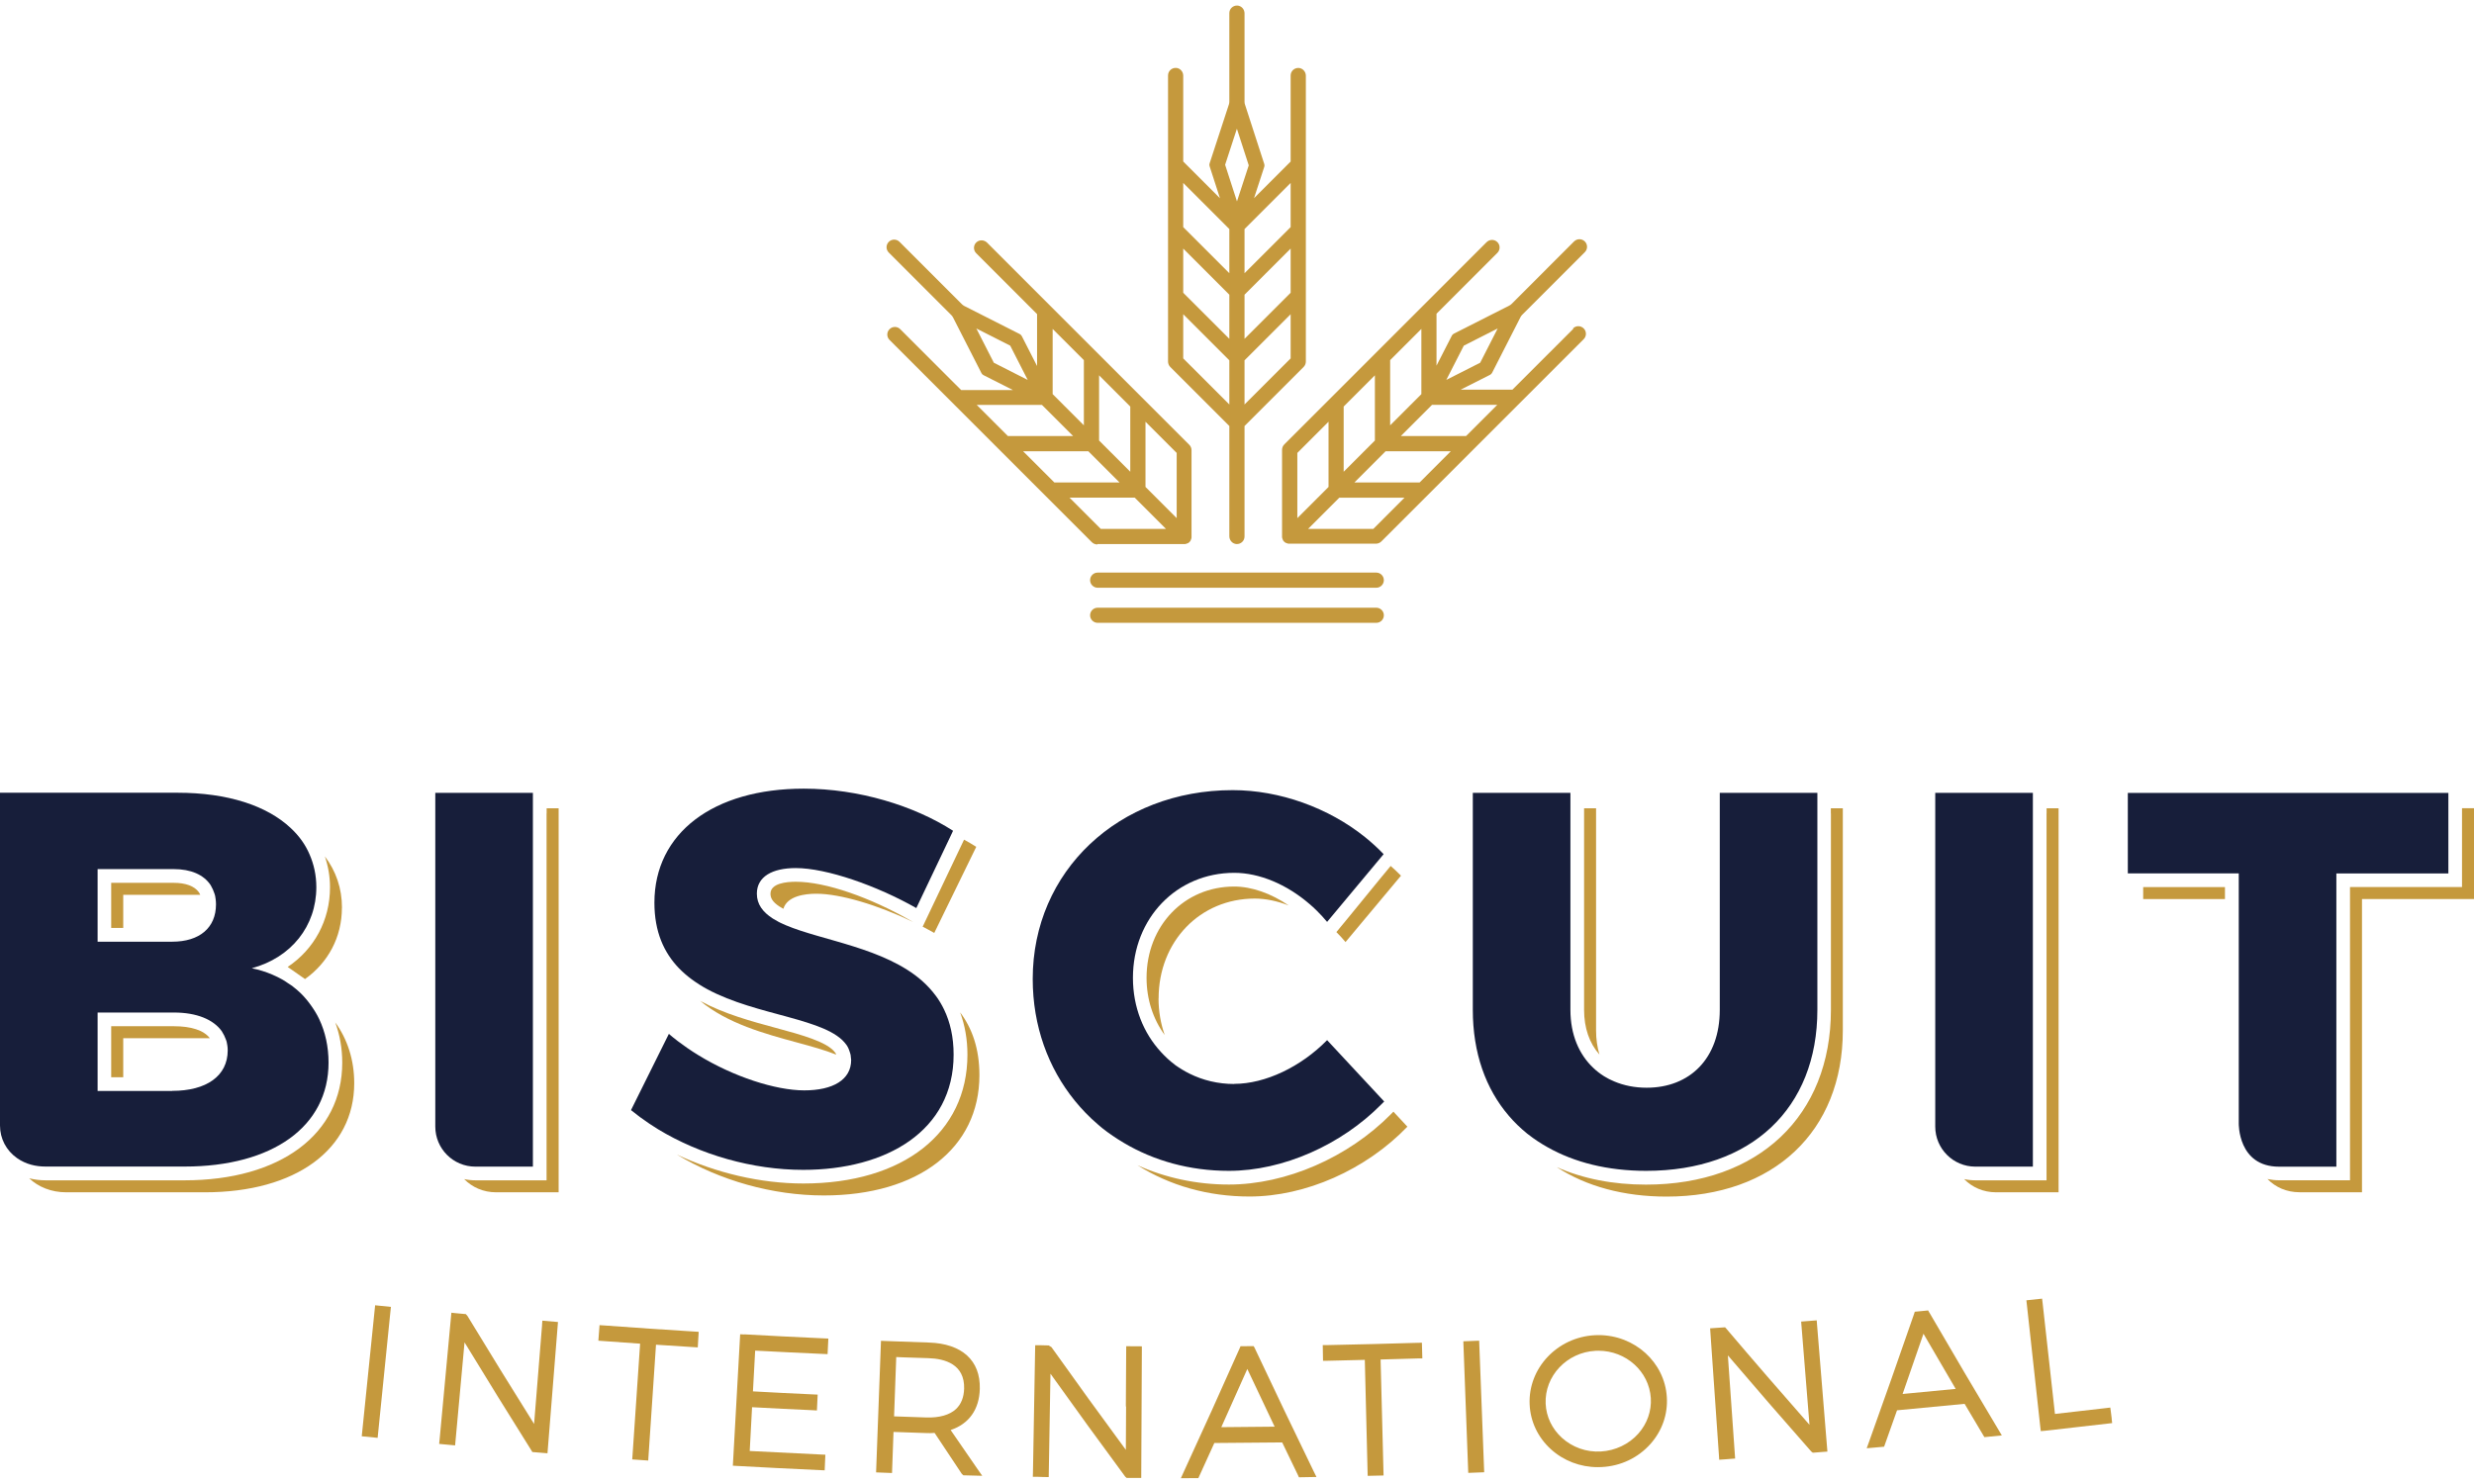 <svg width="95.0" height="57.0" preserveAspectRatio="xMinYMin meet" viewBox="0 0 95 57" xmlns="http://www.w3.org/2000/svg" version="1.0" fill-rule="evenodd" xmlns:xlink="http://www.w3.org/1999/xlink"><title>...</title><desc>...</desc><g id="group" transform="scale(1,-1) translate(0,-57)" clip="0 0 95 57"><g transform=""><g transform=" matrix(1,0,0,-1,0,57)"><g transform=""><path d="M 0 0 L 95 0 L 95 56.567 L 0 56.567 Z " style="stroke: none; stroke-linecap: butt; stroke-width: 1; fill: none; fill-rule: evenodd;"/><g transform=""><g transform=""><path d="M 44.852 11.366 L 44.852 13.887 C 44.852 13.963 44.883 14.04 44.937 14.095 L 47.206 16.363 L 47.206 20.599 C 47.206 20.756 47.33 20.892 47.487 20.897 C 47.654 20.902 47.789 20.771 47.789 20.606 L 47.789 16.363 L 50.058 14.095 C 50.112 14.04 50.144 13.966 50.144 13.887 L 50.144 2.908 C 50.144 2.751 50.02 2.615 49.862 2.61 C 49.696 2.605 49.56 2.736 49.56 2.901 L 49.56 6.205 L 48.154 7.611 L 48.547 6.408 C 48.559 6.372 48.559 6.334 48.547 6.301 L 47.806 4.013 C 47.794 3.978 47.789 3.942 47.789 3.906 L 47.789 0.511 C 47.789 0.354 47.666 0.218 47.508 0.213 C 47.342 0.208 47.206 0.339 47.206 0.504 L 47.206 3.901 C 47.206 3.94 47.201 3.975 47.189 4.011 L 46.448 6.277 C 46.436 6.313 46.436 6.351 46.448 6.384 L 46.846 7.614 L 45.435 6.203 L 45.435 2.905 C 45.435 2.748 45.311 2.612 45.154 2.608 C 44.987 2.603 44.852 2.734 44.852 2.898 L 44.852 6.322 L 44.852 8.843 L 44.852 11.364 L 44.852 11.366 Z M 49.56 11.245 L 47.789 13.015 L 47.789 11.319 L 49.56 9.548 L 49.56 11.245 Z M 47.206 13.015 L 45.435 11.245 L 45.435 9.548 L 47.206 11.319 L 47.206 13.015 Z M 45.435 13.766 L 45.435 12.069 L 47.206 13.84 L 47.206 15.536 L 45.435 13.766 Z M 47.789 15.536 L 47.789 13.84 L 49.56 12.069 L 49.56 13.766 L 47.789 15.536 Z M 49.56 8.724 L 47.789 10.494 L 47.789 8.798 L 49.56 7.027 L 49.56 8.724 Z M 47.496 4.945 L 47.951 6.351 L 47.499 7.735 L 47.044 6.329 L 47.496 4.945 Z M 47.206 8.798 L 47.206 10.494 L 45.435 8.724 L 45.435 7.027 L 47.206 8.798 Z " style="stroke: none; stroke-linecap: butt; stroke-width: 1; fill: rgb(77%,60%,24%); fill-rule: evenodd;"/></g><g transform=""><path d="M 60.415 12.629 L 58.077 14.966 L 56.09 14.966 L 57.22 14.395 C 57.253 14.378 57.279 14.352 57.296 14.318 L 58.389 12.176 C 58.406 12.143 58.428 12.114 58.454 12.088 L 60.856 9.686 C 60.97 9.572 60.97 9.389 60.856 9.274 C 60.741 9.16 60.558 9.16 60.443 9.274 L 58.042 11.676 C 58.015 11.702 57.984 11.724 57.951 11.74 L 55.826 12.817 C 55.792 12.834 55.766 12.86 55.749 12.894 L 55.161 14.044 L 55.161 12.05 L 57.498 9.713 C 57.615 9.596 57.613 9.405 57.491 9.293 C 57.37 9.181 57.193 9.193 57.081 9.305 L 49.316 17.07 C 49.261 17.125 49.23 17.199 49.23 17.278 L 49.23 20.606 C 49.23 20.606 49.23 20.625 49.23 20.633 C 49.23 20.642 49.23 20.649 49.235 20.659 C 49.235 20.668 49.24 20.675 49.242 20.685 C 49.245 20.692 49.247 20.702 49.252 20.709 C 49.252 20.709 49.252 20.709 49.252 20.711 C 49.254 20.718 49.259 20.725 49.261 20.735 C 49.261 20.735 49.261 20.735 49.261 20.737 C 49.266 20.744 49.269 20.752 49.273 20.759 C 49.273 20.759 49.273 20.759 49.273 20.761 C 49.278 20.768 49.283 20.776 49.29 20.783 C 49.297 20.79 49.302 20.797 49.309 20.804 C 49.316 20.811 49.323 20.818 49.331 20.823 C 49.338 20.828 49.345 20.833 49.352 20.84 C 49.352 20.84 49.352 20.84 49.354 20.84 C 49.361 20.845 49.369 20.849 49.376 20.852 C 49.376 20.852 49.376 20.852 49.378 20.852 C 49.385 20.857 49.392 20.859 49.402 20.861 C 49.402 20.861 49.402 20.861 49.404 20.861 C 49.412 20.864 49.421 20.868 49.428 20.871 C 49.438 20.873 49.445 20.876 49.454 20.878 C 49.464 20.878 49.471 20.88 49.481 20.883 C 49.49 20.883 49.497 20.883 49.507 20.883 L 52.836 20.883 C 52.912 20.883 52.988 20.852 53.043 20.797 L 60.813 13.027 C 60.927 12.913 60.927 12.729 60.813 12.615 C 60.698 12.5 60.515 12.5 60.401 12.615 L 60.415 12.629 Z M 56.295 16.749 L 53.791 16.749 L 54.989 15.55 L 57.494 15.55 L 56.295 16.749 Z M 54.513 18.531 L 52.009 18.531 L 53.207 17.332 L 55.711 17.332 L 54.513 18.531 Z M 51.596 18.119 L 51.596 15.615 L 52.795 14.416 L 52.795 16.92 L 51.596 18.119 Z M 56.209 13.277 L 57.51 12.617 L 56.838 13.932 L 55.537 14.592 L 56.209 13.277 Z M 54.58 15.138 L 53.381 16.337 L 53.381 13.832 L 54.58 12.634 L 54.58 15.138 Z M 51.015 16.198 L 51.015 18.703 L 49.817 19.901 L 49.817 17.397 L 51.015 16.198 Z M 52.733 20.316 L 50.229 20.316 L 51.427 19.117 L 53.931 19.117 L 52.733 20.316 Z " style="stroke: none; stroke-linecap: butt; stroke-width: 1; fill: rgb(77%,60%,24%); fill-rule: evenodd;"/></g><g transform=""><path d="M 42.149 20.897 L 45.477 20.897 C 45.477 20.897 45.496 20.897 45.504 20.897 C 45.513 20.897 45.52 20.897 45.53 20.893 C 45.539 20.893 45.547 20.888 45.556 20.885 C 45.563 20.883 45.573 20.881 45.58 20.876 C 45.58 20.876 45.58 20.876 45.582 20.876 C 45.59 20.873 45.597 20.869 45.606 20.866 C 45.606 20.866 45.606 20.866 45.608 20.866 C 45.616 20.862 45.623 20.859 45.63 20.855 C 45.63 20.855 45.63 20.855 45.632 20.855 C 45.639 20.85 45.647 20.845 45.654 20.838 C 45.661 20.831 45.668 20.826 45.675 20.819 C 45.682 20.812 45.69 20.804 45.694 20.797 C 45.699 20.79 45.706 20.783 45.711 20.776 C 45.711 20.776 45.711 20.776 45.711 20.773 C 45.716 20.766 45.721 20.759 45.723 20.752 C 45.723 20.752 45.723 20.752 45.723 20.75 C 45.728 20.742 45.73 20.735 45.732 20.726 C 45.732 20.726 45.732 20.726 45.732 20.723 C 45.735 20.716 45.74 20.707 45.742 20.7 C 45.744 20.692 45.747 20.683 45.749 20.673 C 45.749 20.664 45.752 20.657 45.754 20.647 C 45.754 20.638 45.754 20.631 45.754 20.621 L 45.754 17.292 C 45.754 17.216 45.723 17.14 45.668 17.085 L 37.903 9.32 C 37.791 9.208 37.61 9.201 37.493 9.308 C 37.372 9.42 37.369 9.611 37.486 9.727 L 39.823 12.065 L 39.823 14.059 L 39.235 12.908 C 39.218 12.875 39.192 12.849 39.159 12.832 L 37.033 11.755 C 37 11.738 36.969 11.717 36.943 11.691 L 34.541 9.289 C 34.427 9.175 34.243 9.175 34.129 9.289 C 34.014 9.403 34.014 9.587 34.129 9.701 L 36.531 12.103 C 36.557 12.129 36.578 12.16 36.595 12.191 L 37.688 14.333 C 37.705 14.366 37.731 14.393 37.765 14.409 L 38.894 14.981 L 36.907 14.981 L 34.569 12.644 C 34.455 12.529 34.272 12.529 34.157 12.644 C 34.043 12.758 34.043 12.942 34.157 13.056 L 41.927 20.826 C 41.982 20.881 42.056 20.912 42.135 20.912 L 42.149 20.897 Z M 41.069 19.115 L 43.574 19.115 L 44.772 20.314 L 42.268 20.314 L 41.069 19.115 Z M 42.204 16.921 L 42.204 14.416 L 43.402 15.615 L 43.402 18.119 L 42.204 16.921 Z M 42.99 18.531 L 40.486 18.531 L 39.287 17.333 L 41.791 17.333 L 42.99 18.531 Z M 45.184 19.901 L 43.986 18.703 L 43.986 16.199 L 45.184 17.397 L 45.184 19.901 Z M 41.62 13.833 L 41.62 16.337 L 40.421 15.138 L 40.421 12.634 L 41.62 13.833 Z M 37.491 12.617 L 38.792 13.277 L 39.464 14.593 L 38.163 13.933 L 37.491 12.617 Z M 40.009 15.551 L 41.208 16.749 L 38.703 16.749 L 37.505 15.551 L 40.009 15.551 Z " style="stroke: none; stroke-linecap: butt; stroke-width: 1; fill: rgb(77%,60%,24%); fill-rule: evenodd;"/></g><g transform=""><path d="M 52.848 21.993 L 42.15 21.993 C 41.988 21.993 41.859 22.124 41.859 22.284 C 41.859 22.444 41.99 22.575 42.15 22.575 L 52.848 22.575 C 53.01 22.575 53.139 22.444 53.139 22.284 C 53.139 22.124 53.008 21.993 52.848 21.993 Z " style="stroke: none; stroke-linecap: butt; stroke-width: 1; fill: rgb(77%,60%,24%); fill-rule: evenodd;"/></g><g transform=""><path d="M 52.848 23.342 L 42.15 23.342 C 41.988 23.342 41.859 23.473 41.859 23.633 C 41.859 23.792 41.99 23.923 42.15 23.923 L 52.848 23.923 C 53.01 23.923 53.139 23.792 53.139 23.633 C 53.139 23.473 53.008 23.342 52.848 23.342 Z " style="stroke: none; stroke-linecap: butt; stroke-width: 1; fill: rgb(77%,60%,24%); fill-rule: evenodd;"/></g></g><g transform=""><g transform=""><path d="M 13.891 55.167 L 14.501 55.227 L 14.979 50.502 L 15.011 50.197 L 14.405 50.135 L 13.891 55.167 Z " style="stroke: none; stroke-linecap: butt; stroke-width: 1; fill: rgb(77%,60%,24%); fill-rule: evenodd;"/></g><g transform=""><path d="M 20.816 50.888 C 20.714 52.158 20.611 53.425 20.509 54.693 C 19.637 53.304 18.777 51.91 17.95 50.545 L 17.886 50.473 L 17.826 50.469 C 17.716 50.459 17.604 50.45 17.495 50.438 L 17.333 50.421 L 16.88 55.298 L 16.863 55.46 L 17.476 55.517 L 17.838 51.56 C 18.691 52.961 19.553 54.355 20.411 55.72 L 20.442 55.772 L 21.023 55.82 L 21.426 50.778 L 20.826 50.726 L 20.814 50.89 L 20.816 50.888 Z " style="stroke: none; stroke-linecap: butt; stroke-width: 1; fill: rgb(77%,60%,24%); fill-rule: evenodd;"/></g><g transform=""><path d="M 23.181 50.909 L 23.022 50.898 L 22.977 51.495 L 23.139 51.507 C 23.62 51.543 24.099 51.577 24.58 51.61 L 24.289 55.894 L 24.277 56.056 L 24.892 56.099 L 24.902 55.937 C 24.997 54.507 25.092 53.08 25.19 51.65 C 25.671 51.681 26.153 51.712 26.634 51.743 L 26.794 51.753 L 26.829 51.155 L 26.67 51.145 C 25.555 51.076 24.382 50.998 23.186 50.909 L 23.181 50.909 Z " style="stroke: none; stroke-linecap: butt; stroke-width: 1; fill: rgb(77%,60%,24%); fill-rule: evenodd;"/></g><g transform=""><path d="M 28.584 51.257 L 28.422 51.248 L 28.15 56.137 L 28.141 56.297 L 28.303 56.306 C 29.272 56.361 30.321 56.413 31.505 56.468 L 31.667 56.475 L 31.693 55.875 L 31.534 55.868 C 30.666 55.827 29.766 55.784 28.789 55.732 L 28.879 54.05 C 29.654 54.093 30.435 54.131 31.209 54.166 L 31.369 54.176 L 31.398 53.566 L 31.238 53.559 C 30.407 53.521 29.644 53.483 28.913 53.442 L 28.998 51.877 C 29.866 51.922 30.747 51.967 31.619 52.005 L 31.779 52.012 L 31.808 51.414 L 31.646 51.407 C 30.561 51.357 29.561 51.307 28.586 51.252 L 28.584 51.257 Z " style="stroke: none; stroke-linecap: butt; stroke-width: 1; fill: rgb(77%,60%,24%); fill-rule: evenodd;"/></g><g transform=""><path d="M 36.505 54.926 C 37.21 54.69 37.605 54.135 37.624 53.342 C 37.651 52.255 36.938 51.607 35.668 51.567 C 35.108 51.548 34.551 51.529 33.991 51.507 L 33.829 51.5 L 33.641 56.554 L 34.253 56.578 L 34.31 55 L 35.554 55.043 C 35.666 55.048 35.773 55.048 35.888 55.038 C 36.231 55.558 36.576 56.077 36.934 56.613 L 36.991 56.666 L 37.717 56.685 L 37.534 56.423 C 37.188 55.925 36.845 55.424 36.502 54.924 L 36.505 54.926 Z M 37.022 53.335 C 37.012 53.671 36.907 53.935 36.709 54.121 C 36.469 54.347 36.071 54.459 35.583 54.445 C 35.166 54.431 34.749 54.416 34.332 54.402 L 34.415 52.124 L 34.651 52.134 C 34.984 52.146 35.32 52.158 35.654 52.167 C 36.29 52.186 37.045 52.405 37.022 53.335 Z " style="stroke: none; stroke-linecap: butt; stroke-width: 1; fill: rgb(77%,60%,24%); fill-rule: evenodd;"/></g><g transform=""><path d="M 43.241 54.023 C 43.239 54.576 43.237 55.127 43.232 55.689 C 42.267 54.379 41.307 53.054 40.375 51.743 L 40.268 51.677 L 40.227 51.677 C 40.122 51.677 40.018 51.672 39.913 51.669 L 39.751 51.669 L 39.748 51.827 C 39.72 53.404 39.694 54.984 39.665 56.561 L 39.66 56.723 L 39.82 56.723 C 39.884 56.728 39.949 56.728 40.013 56.73 L 40.27 56.735 L 40.337 52.763 C 41.297 54.107 42.257 55.432 43.208 56.718 L 43.265 56.768 L 43.325 56.768 C 43.437 56.768 43.551 56.768 43.663 56.768 L 43.823 56.768 L 43.846 51.872 L 43.846 51.712 L 43.246 51.708 L 43.232 54.019 L 43.241 54.023 Z " style="stroke: none; stroke-linecap: butt; stroke-width: 1; fill: rgb(77%,60%,24%); fill-rule: evenodd;"/></g><g transform=""><path d="M 48.191 51.798 L 48.139 51.705 L 48.043 51.705 C 47.941 51.705 47.841 51.705 47.741 51.708 L 47.636 51.708 L 47.595 51.803 C 46.89 53.392 46.168 54.986 45.449 56.547 L 45.344 56.778 L 45.596 56.778 L 45.682 56.775 C 45.761 56.775 45.837 56.775 45.913 56.775 L 46.016 56.775 L 46.059 56.68 C 46.249 56.261 46.442 55.844 46.63 55.425 C 47.495 55.42 48.37 55.413 49.235 55.403 C 49.435 55.818 49.635 56.235 49.835 56.647 L 49.878 56.742 L 50.552 56.73 L 50.44 56.504 C 49.694 54.969 48.937 53.387 48.189 51.798 L 48.191 51.798 Z M 48.946 54.798 C 48.286 54.805 47.612 54.812 46.897 54.817 C 47.221 54.1 47.55 53.361 47.896 52.582 C 48.248 53.33 48.599 54.074 48.946 54.8 L 48.946 54.798 Z " style="stroke: none; stroke-linecap: butt; stroke-width: 1; fill: rgb(77%,60%,24%); fill-rule: evenodd;"/></g><g transform=""><path d="M 54.438 51.577 C 53.35 51.61 52.175 51.641 50.953 51.665 L 50.793 51.665 L 50.803 52.267 L 50.965 52.267 C 51.446 52.256 51.927 52.244 52.408 52.232 L 52.518 56.687 L 53.128 56.673 L 53.014 52.218 C 53.495 52.206 53.976 52.191 54.455 52.177 L 54.617 52.177 L 54.6 51.572 L 54.438 51.579 L 54.438 51.577 Z " style="stroke: none; stroke-linecap: butt; stroke-width: 1; fill: rgb(77%,60%,24%); fill-rule: evenodd;"/></g><g transform=""><path d="M 56.191 51.519 L 56.38 56.573 L 56.992 56.549 L 56.799 51.495 L 56.191 51.519 Z " style="stroke: none; stroke-linecap: butt; stroke-width: 1; fill: rgb(77%,60%,24%); fill-rule: evenodd;"/></g><g transform=""><path d="M 61.384 51.281 C 61.334 51.281 61.286 51.281 61.236 51.285 C 59.795 51.362 58.675 52.556 58.737 53.942 C 58.765 54.602 59.056 55.212 59.554 55.665 C 60.042 56.108 60.681 56.353 61.353 56.353 C 61.405 56.353 61.456 56.353 61.508 56.349 C 62.239 56.311 62.902 55.994 63.378 55.46 C 63.824 54.957 64.048 54.319 64.005 53.661 C 63.924 52.327 62.773 51.281 61.384 51.281 Z M 62.909 55.067 C 62.549 55.472 62.025 55.72 61.474 55.751 C 60.912 55.784 60.383 55.591 59.978 55.227 C 59.597 54.881 59.375 54.416 59.352 53.916 C 59.306 52.853 60.166 51.941 61.267 51.884 C 61.305 51.884 61.343 51.881 61.379 51.881 C 62.442 51.881 63.324 52.679 63.39 53.699 C 63.421 54.197 63.25 54.683 62.909 55.067 Z " style="stroke: none; stroke-linecap: butt; stroke-width: 1; fill: rgb(77%,60%,24%); fill-rule: evenodd;"/></g><g transform=""><path d="M 69.764 50.714 L 69.163 50.761 L 69.483 54.726 C 68.387 53.48 67.314 52.241 66.283 51.026 L 66.242 50.981 L 66.142 50.988 C 66.044 50.995 65.944 51.002 65.828 51.009 L 65.668 51.021 L 65.701 51.507 C 65.801 52.973 65.904 54.438 66.006 55.906 L 66.016 56.068 L 66.287 56.049 C 66.347 56.044 66.409 56.042 66.469 56.034 L 66.628 56.023 L 66.349 52.06 C 67.415 53.309 68.487 54.545 69.552 55.753 L 69.611 55.798 L 69.671 55.794 C 69.785 55.784 69.897 55.777 70.009 55.767 L 70.171 55.756 L 69.773 50.876 L 69.761 50.714 L 69.764 50.714 Z " style="stroke: none; stroke-linecap: butt; stroke-width: 1; fill: rgb(77%,60%,24%); fill-rule: evenodd;"/></g><g transform=""><path d="M 74.089 50.423 L 74.039 50.333 L 73.9 50.347 C 73.81 50.356 73.722 50.364 73.631 50.373 L 73.526 50.383 L 73.495 50.48 C 72.94 52.086 72.359 53.74 71.766 55.391 L 71.68 55.627 L 71.93 55.605 C 72.037 55.596 72.142 55.586 72.247 55.577 L 72.349 55.567 L 72.468 55.231 C 72.595 54.876 72.721 54.521 72.845 54.169 C 73.731 54.088 74.601 54.004 75.44 53.921 C 75.675 54.319 75.911 54.714 76.147 55.112 L 76.2 55.2 L 76.869 55.134 L 76.74 54.917 C 75.885 53.49 74.994 51.977 74.091 50.423 L 74.089 50.423 Z M 75.099 53.347 C 74.406 53.416 73.722 53.48 73.059 53.542 C 73.326 52.779 73.595 52.005 73.86 51.228 C 74.277 51.948 74.691 52.658 75.097 53.347 L 75.099 53.347 Z " style="stroke: none; stroke-linecap: butt; stroke-width: 1; fill: rgb(77%,60%,24%); fill-rule: evenodd;"/></g><g transform=""><path d="M 81.089 54.493 C 81.079 54.402 81.067 54.314 81.055 54.221 L 81.034 54.064 L 80.877 54.083 C 80.228 54.159 79.566 54.235 78.909 54.309 C 78.751 52.887 78.594 51.462 78.434 50.037 L 78.415 49.88 L 77.812 49.944 L 78.346 54.812 L 78.365 54.969 L 78.525 54.955 C 79.416 54.857 80.207 54.767 80.946 54.679 L 81.105 54.66 L 81.086 54.49 L 81.089 54.493 Z " style="stroke: none; stroke-linecap: butt; stroke-width: 1; fill: rgb(77%,60%,24%); fill-rule: evenodd;"/></g></g><g transform=""><g transform=""><path d="M 44.49 38.35 C 44.49 36.163 46.077 34.514 48.183 34.514 C 48.607 34.514 49.05 34.609 49.486 34.779 C 48.809 34.316 48.068 34.052 47.392 34.052 C 45.474 34.052 44.027 35.56 44.027 37.559 C 44.027 38.374 44.273 39.139 44.723 39.754 C 44.571 39.318 44.487 38.843 44.487 38.348 L 44.49 38.35 Z " style="stroke: none; stroke-linecap: butt; stroke-width: 1; fill: rgb(77%,60%,24%); fill-rule: evenodd;"/></g><g transform=""><path d="M 70.306 31.243 L 70.306 38.789 C 70.306 42.865 67.518 45.501 63.205 45.501 C 61.933 45.501 60.787 45.274 59.781 44.831 C 60.915 45.57 62.359 45.961 63.994 45.961 C 68.106 45.961 70.763 43.456 70.763 39.58 L 70.763 31.047 L 70.303 31.047 L 70.303 31.245 L 70.306 31.243 Z " style="stroke: none; stroke-linecap: butt; stroke-width: 1; fill: rgb(77%,60%,24%); fill-rule: evenodd;"/></g><g transform=""><path d="M 61.288 39.58 L 61.288 31.047 L 60.828 31.047 L 60.828 38.791 C 60.828 39.484 61.033 40.073 61.417 40.504 C 61.333 40.218 61.288 39.911 61.288 39.58 Z " style="stroke: none; stroke-linecap: butt; stroke-width: 1; fill: rgb(77%,60%,24%); fill-rule: evenodd;"/></g><g transform=""><path d="M 29.953 34.831 L 29.974 34.845 C 30.005 34.867 30.046 34.888 30.081 34.907 C 30.229 34.411 30.916 34.328 31.347 34.328 C 32.262 34.328 33.706 34.759 35.066 35.414 L 34.925 35.336 C 33.427 34.485 31.73 33.868 30.556 33.868 C 30.194 33.868 29.586 33.928 29.586 34.326 C 29.586 34.462 29.629 34.626 29.948 34.831 L 29.953 34.831 Z " style="stroke: none; stroke-linecap: butt; stroke-width: 1; fill: rgb(77%,60%,24%); fill-rule: evenodd;"/></g><g transform=""><path d="M 37.149 40.509 C 37.149 43.516 34.675 45.458 30.847 45.458 C 29.212 45.458 27.497 45.055 25.988 44.345 C 27.635 45.341 29.66 45.917 31.635 45.917 C 35.264 45.917 37.609 44.104 37.609 41.297 C 37.609 40.268 37.323 39.489 36.868 38.884 C 37.051 39.377 37.149 39.92 37.149 40.509 Z " style="stroke: none; stroke-linecap: butt; stroke-width: 1; fill: rgb(77%,60%,24%); fill-rule: evenodd;"/></g><g transform=""><path d="M 4.534 35.641 L 4.732 35.641 L 4.732 34.369 L 7.689 34.369 C 7.667 34.314 7.631 34.264 7.631 34.264 C 7.465 34.035 7.126 33.909 6.671 33.909 L 6.612 33.909 L 4.27 33.909 L 4.27 35.641 L 4.532 35.641 L 4.534 35.641 Z " style="stroke: none; stroke-linecap: butt; stroke-width: 1; fill: rgb(77%,60%,24%); fill-rule: evenodd;"/></g><g transform=""><path d="M 4.534 41.376 L 4.732 41.376 L 4.732 39.877 L 8.058 39.877 C 7.827 39.572 7.336 39.417 6.681 39.417 L 6.612 39.417 L 4.27 39.417 L 4.27 41.376 L 4.532 41.376 L 4.534 41.376 Z " style="stroke: none; stroke-linecap: butt; stroke-width: 1; fill: rgb(77%,60%,24%); fill-rule: evenodd;"/></g><g transform=""><path d="M 13.142 40.816 C 13.142 43.561 10.764 45.336 7.085 45.336 L 1.753 45.336 C 1.533 45.336 1.324 45.308 1.121 45.258 C 1.471 45.591 1.969 45.796 2.541 45.796 L 7.874 45.796 C 11.352 45.796 13.602 44.152 13.602 41.605 C 13.602 40.714 13.344 39.918 12.875 39.273 C 13.049 39.754 13.142 40.268 13.142 40.816 Z " style="stroke: none; stroke-linecap: butt; stroke-width: 1; fill: rgb(77%,60%,24%); fill-rule: evenodd;"/></g><g transform=""><path d="M 13.132 34.869 C 13.132 34.116 12.898 33.452 12.474 32.894 C 12.603 33.273 12.672 33.668 12.672 34.081 C 12.672 35.353 12.062 36.459 11.047 37.14 L 11.712 37.605 C 12.596 36.978 13.129 35.999 13.129 34.869 L 13.132 34.869 Z " style="stroke: none; stroke-linecap: butt; stroke-width: 1; fill: rgb(77%,60%,24%); fill-rule: evenodd;"/></g><g transform=""><path d="M 20.988 31.243 L 20.988 45.336 L 18.258 45.336 C 18.113 45.336 17.967 45.32 17.824 45.289 C 18.134 45.605 18.561 45.796 19.049 45.796 L 21.451 45.796 L 21.451 31.045 L 20.991 31.045 L 20.991 31.243 L 20.988 31.243 Z " style="stroke: none; stroke-linecap: butt; stroke-width: 1; fill: rgb(77%,60%,24%); fill-rule: evenodd;"/></g><g transform=""><path d="M 78.586 31.243 L 78.586 45.336 L 75.856 45.336 C 75.71 45.336 75.565 45.32 75.422 45.289 C 75.732 45.605 76.158 45.796 76.647 45.796 L 79.048 45.796 L 79.048 31.045 L 78.588 31.045 L 78.588 31.243 L 78.586 31.243 Z " style="stroke: none; stroke-linecap: butt; stroke-width: 1; fill: rgb(77%,60%,24%); fill-rule: evenodd;"/></g><g transform=""><path d="M 94.54 31.045 L 94.54 34.071 L 90.239 34.071 L 90.239 45.334 L 87.511 45.334 C 87.366 45.334 87.218 45.317 87.07 45.286 C 87.378 45.603 87.804 45.794 88.3 45.794 L 90.699 45.794 L 90.699 34.531 L 95 34.531 L 95 31.043 L 94.54 31.043 L 94.54 31.045 Z " style="stroke: none; stroke-linecap: butt; stroke-width: 1; fill: rgb(77%,60%,24%); fill-rule: evenodd;"/></g><g transform=""><path d="M 32.109 40.504 C 32.102 40.485 32.095 40.464 32.085 40.45 L 32.068 40.428 C 31.771 40.016 30.763 39.744 29.788 39.48 C 28.864 39.23 27.815 38.946 26.912 38.458 C 26.9 38.45 26.891 38.443 26.879 38.438 C 27.925 39.315 29.388 39.711 30.598 40.04 C 31.151 40.19 31.678 40.335 32.109 40.507 L 32.109 40.504 Z " style="stroke: none; stroke-linecap: butt; stroke-width: 1; fill: rgb(77%,60%,24%); fill-rule: evenodd;"/></g><g transform=""><path d="M 53.452 42.754 L 53.414 42.792 C 51.765 44.462 49.38 45.498 47.19 45.498 C 45.951 45.498 44.753 45.241 43.676 44.755 C 44.922 45.541 46.392 45.958 47.981 45.958 C 50.133 45.958 52.449 44.931 54.043 43.275 L 53.507 42.699 C 53.49 42.718 53.471 42.734 53.454 42.751 L 53.452 42.754 Z " style="stroke: none; stroke-linecap: butt; stroke-width: 1; fill: rgb(77%,60%,24%); fill-rule: evenodd;"/></g><g transform=""><path d="M 37.486 32.525 C 37.336 32.429 37.179 32.339 37.019 32.251 L 35.43 35.593 C 35.58 35.672 35.73 35.751 35.875 35.834 L 37.488 32.525 L 37.486 32.525 Z " style="stroke: none; stroke-linecap: butt; stroke-width: 1; fill: rgb(77%,60%,24%); fill-rule: evenodd;"/></g><g transform=""><path d="M 53.797 33.635 C 53.67 33.506 53.537 33.38 53.401 33.261 C 53.101 33.613 51.626 35.436 51.316 35.801 C 51.44 35.925 51.559 36.053 51.667 36.184 L 53.797 33.635 Z " style="stroke: none; stroke-linecap: butt; stroke-width: 1; fill: rgb(77%,60%,24%); fill-rule: evenodd;"/></g><g transform=""><path d="M 85.437 34.073 L 82.297 34.073 L 82.297 34.533 L 85.437 34.533 L 85.437 34.073 Z " style="stroke: none; stroke-linecap: butt; stroke-width: 1; fill: rgb(77%,60%,24%); fill-rule: evenodd;"/></g></g><g transform=""><g transform=""><path d="M 47.395 41.636 C 46.771 41.636 46.19 41.493 45.677 41.238 C 45.489 41.145 45.308 41.035 45.136 40.914 C 45.132 40.912 45.129 40.907 45.124 40.904 C 45.12 40.9 45.115 40.897 45.11 40.892 C 44.917 40.749 44.743 40.585 44.579 40.406 C 43.912 39.682 43.504 38.691 43.504 37.559 C 43.504 35.265 45.184 33.525 47.395 33.525 C 48.365 33.525 49.406 33.971 50.266 34.707 C 50.371 34.795 50.474 34.888 50.571 34.986 C 50.707 35.119 50.836 35.262 50.96 35.41 L 53.13 32.808 C 52.911 32.575 52.668 32.358 52.416 32.153 C 51.012 31.026 49.139 30.349 47.336 30.349 C 42.954 30.349 39.656 33.463 39.656 37.6 C 39.656 39.41 40.252 41.021 41.269 42.275 C 41.536 42.603 41.829 42.908 42.151 43.182 C 42.156 43.187 42.16 43.192 42.168 43.197 C 42.215 43.237 42.265 43.28 42.313 43.321 C 42.577 43.532 42.861 43.723 43.154 43.897 C 44.305 44.581 45.677 44.972 47.19 44.972 C 49.27 44.972 51.505 43.973 53.04 42.42 C 53.075 42.382 53.116 42.346 53.152 42.308 L 50.96 39.951 C 49.957 40.976 48.584 41.631 47.395 41.631 L 47.395 41.636 Z " style="stroke: none; stroke-linecap: butt; stroke-width: 1; fill: rgb(9%,12%,23%); fill-rule: evenodd;"/></g><g transform=""><path d="M 66.038 38.789 C 66.038 40.652 64.892 41.779 63.231 41.779 C 62.778 41.779 62.359 41.696 61.987 41.538 C 61.851 41.481 61.72 41.417 61.599 41.34 C 61.451 41.248 61.31 41.14 61.184 41.019 C 60.634 40.502 60.303 39.739 60.303 38.789 L 60.303 30.454 L 56.555 30.454 L 56.555 38.789 C 56.555 40.438 57.048 41.822 57.939 42.858 C 58.149 43.104 58.38 43.328 58.632 43.533 C 58.635 43.533 58.637 43.537 58.639 43.54 C 58.661 43.556 58.68 43.573 58.702 43.587 C 58.925 43.761 59.166 43.919 59.421 44.062 C 60.455 44.648 61.735 44.972 63.212 44.972 C 67.246 44.972 69.786 42.575 69.786 38.786 L 69.786 30.452 L 66.038 30.452 L 66.038 38.786 L 66.038 38.789 Z " style="stroke: none; stroke-linecap: butt; stroke-width: 1; fill: rgb(9%,12%,23%); fill-rule: evenodd;"/></g><g transform=""><path d="M 35.941 38.257 C 35.784 38.043 35.605 37.85 35.41 37.676 C 33.966 36.404 31.576 36.13 30.178 35.539 C 30.109 35.51 30.044 35.479 29.98 35.45 C 29.951 35.436 29.925 35.422 29.896 35.408 C 29.823 35.37 29.753 35.329 29.687 35.288 C 29.68 35.284 29.672 35.279 29.665 35.274 C 29.294 35.033 29.063 34.736 29.063 34.326 C 29.063 33.671 29.656 33.342 30.556 33.342 C 31.743 33.342 33.671 34.019 35.186 34.879 L 36.382 32.365 L 36.468 32.184 L 36.549 32.012 L 36.597 31.91 C 35.103 30.947 32.972 30.292 30.861 30.292 C 27.399 30.292 25.129 31.991 25.129 34.674 C 25.129 35.794 25.498 36.592 26.07 37.188 C 26.22 37.342 26.382 37.483 26.556 37.612 C 26.747 37.752 26.947 37.881 27.159 37.995 C 29.075 39.029 31.76 39.108 32.491 40.118 C 32.494 40.123 32.498 40.125 32.501 40.13 C 32.558 40.211 32.599 40.302 32.627 40.397 C 32.639 40.438 32.656 40.476 32.663 40.519 C 32.67 40.561 32.672 40.607 32.677 40.65 C 32.677 40.671 32.684 40.69 32.684 40.714 C 32.684 41.472 31.988 41.881 30.883 41.881 C 29.777 41.881 28.16 41.352 26.823 40.533 C 26.67 40.44 26.523 40.344 26.38 40.245 C 26.134 40.075 25.901 39.899 25.684 39.711 L 24.23 42.639 C 24.452 42.82 24.688 42.994 24.933 43.158 C 24.988 43.194 25.045 43.23 25.1 43.266 C 25.155 43.301 25.21 43.337 25.267 43.373 C 26.878 44.352 28.893 44.934 30.842 44.934 C 34.038 44.934 36.618 43.44 36.618 40.509 C 36.618 39.828 36.485 39.263 36.256 38.784 C 36.165 38.593 36.06 38.419 35.941 38.255 L 35.941 38.257 Z " style="stroke: none; stroke-linecap: butt; stroke-width: 1; fill: rgb(9%,12%,23%); fill-rule: evenodd;"/></g><g transform=""><path d="M 11.942 38.617 C 11.825 38.453 11.697 38.298 11.554 38.157 C 11.456 38.062 11.354 37.974 11.244 37.89 C 11.237 37.883 11.23 37.878 11.222 37.871 C 11.17 37.833 11.113 37.8 11.056 37.762 C 10.991 37.719 10.927 37.671 10.858 37.633 C 10.729 37.559 10.596 37.495 10.458 37.435 C 10.212 37.33 9.95 37.247 9.669 37.19 C 11.184 36.78 12.147 35.572 12.147 34.076 C 12.147 33.621 12.054 33.201 11.887 32.818 C 11.809 32.636 11.713 32.463 11.599 32.301 C 11.473 32.122 11.325 31.955 11.158 31.8 C 10.245 30.945 8.742 30.449 6.824 30.449 L 0 30.449 L 0 43.232 C 0 43.733 0.238 44.19 0.655 44.483 C 0.736 44.54 0.822 44.59 0.915 44.633 C 1.003 44.674 1.096 44.71 1.196 44.736 C 1.368 44.783 1.554 44.807 1.754 44.807 L 7.086 44.807 C 10.465 44.807 12.616 43.27 12.616 40.814 C 12.616 40.202 12.49 39.637 12.257 39.144 C 12.168 38.955 12.059 38.782 11.94 38.615 L 11.942 38.617 Z M 3.748 33.382 L 6.614 33.382 C 6.633 33.382 6.655 33.382 6.674 33.382 C 7.332 33.382 7.818 33.599 8.08 33.985 C 8.094 34.007 8.104 34.033 8.118 34.054 C 8.161 34.128 8.196 34.209 8.225 34.295 C 8.239 34.338 8.256 34.376 8.263 34.421 C 8.27 34.457 8.275 34.495 8.28 34.533 C 8.289 34.597 8.294 34.664 8.294 34.736 C 8.294 35.636 7.66 36.17 6.614 36.17 L 3.748 36.17 L 3.748 33.385 L 3.748 33.382 Z M 6.614 41.903 L 3.748 41.903 L 3.748 38.891 L 6.614 38.891 C 6.638 38.891 6.66 38.891 6.681 38.891 C 7.551 38.891 8.194 39.158 8.516 39.608 C 8.523 39.62 8.528 39.632 8.535 39.642 C 8.587 39.723 8.63 39.811 8.663 39.901 C 8.678 39.94 8.694 39.975 8.704 40.016 C 8.716 40.061 8.723 40.109 8.73 40.156 C 8.74 40.218 8.744 40.28 8.744 40.344 C 8.744 41.329 7.925 41.9 6.614 41.9 L 6.614 41.903 Z " style="stroke: none; stroke-linecap: butt; stroke-width: 1; fill: rgb(9%,12%,23%); fill-rule: evenodd;"/></g><g transform=""><path d="M 81.707 30.454 L 81.707 33.547 L 85.967 33.547 L 85.967 43.147 C 85.967 43.147 85.927 44.812 87.514 44.812 L 89.715 44.812 L 89.715 33.549 L 94.016 33.549 L 94.016 30.456 L 81.709 30.456 L 81.707 30.454 Z " style="stroke: none; stroke-linecap: butt; stroke-width: 1; fill: rgb(9%,12%,23%); fill-rule: evenodd;"/></g><g transform=""><path d="M 74.312 43.271 C 74.312 44.121 75.001 44.81 75.852 44.81 L 78.061 44.81 L 78.061 30.454 L 74.312 30.454 L 74.312 43.271 Z " style="stroke: none; stroke-linecap: butt; stroke-width: 1; fill: rgb(9%,12%,23%); fill-rule: evenodd;"/></g><g transform=""><path d="M 16.715 43.271 C 16.715 44.121 17.403 44.81 18.254 44.81 L 20.463 44.81 L 20.463 30.454 L 16.715 30.454 L 16.715 43.271 Z " style="stroke: none; stroke-linecap: butt; stroke-width: 1; fill: rgb(9%,12%,23%); fill-rule: evenodd;"/></g></g></g></g></g></g></svg>
